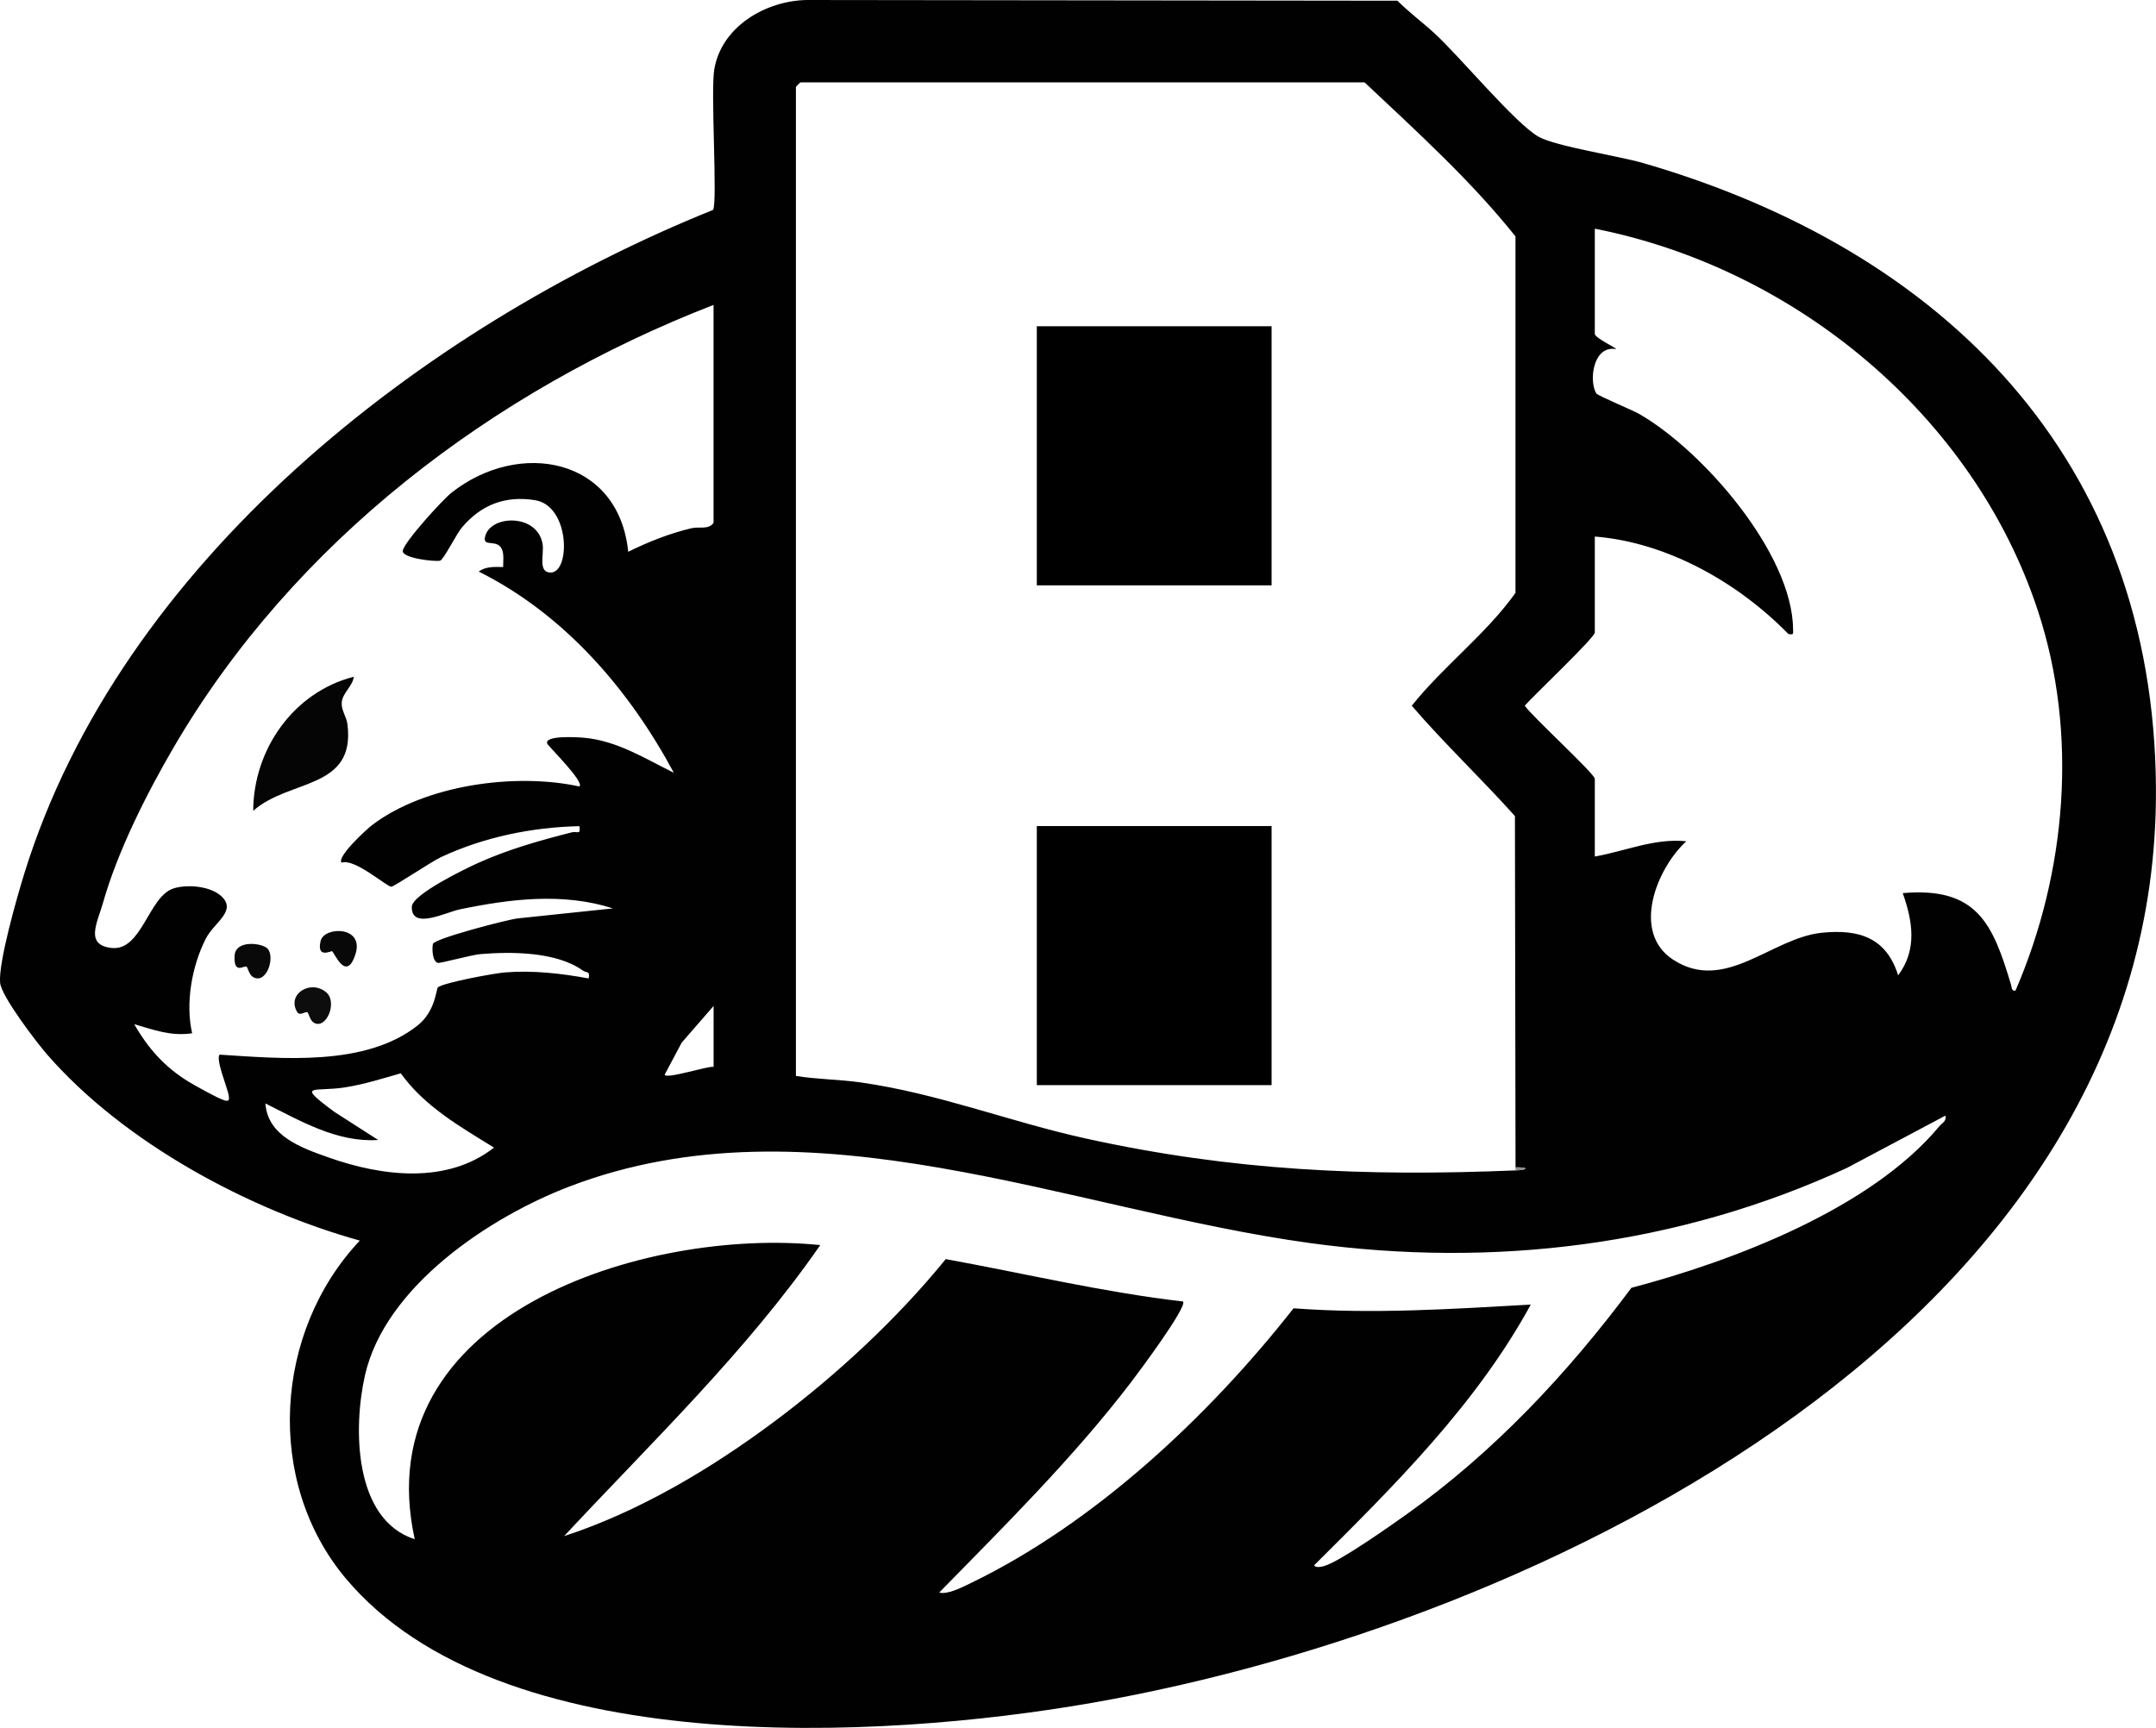 <svg xmlns="http://www.w3.org/2000/svg" id="Layer_1" data-name="Layer 1" viewBox="0 0 390.56 313.07"><defs><style>      .cls-1 {        fill: #050505;      }      .cls-2 {        fill: #010101;      }      .cls-3 {        fill: #8e8e8e;      }      .cls-4 {        fill: #0d0d0d;      }      .cls-5 {        fill: #080808;      }      .cls-6 {        fill: #090909;      }    </style></defs><g><g><path class="cls-1" d="M64.09,122.61c-.2,1.75-2.08,2.91-2.19,4.73-.08,1.33.87,2.54,1.04,3.87,1.5,11.92-10.54,9.87-17.07,15.69.03-11.14,7.34-21.53,18.22-24.29Z"></path><path class="cls-4" d="M55.69,183.41c-.34-.22-1.38.72-1.84-.03-1.98-3.24,2.39-6,5.24-3.6,2.11,1.77.02,6.78-2.21,5.53-.76-.42-.92-1.72-1.2-1.9Z"></path><path class="cls-6" d="M48.49,171.89c1.39,1.6-.22,6.5-2.64,5.14-.77-.43-.92-1.73-1.2-1.9-.43-.27-2.35,1.53-2.15-2,.17-2.94,5.09-2.27,5.99-1.24Z"></path><path class="cls-5" d="M60.17,172.34c-.17-.11-2.86,1.43-2.09-1.86.63-2.67,7.97-2.77,6.31,2.4s-3.8-.26-4.23-.54Z"></path></g><g><rect x="187.82" y="59.11" width="42.53" height="46.94"></rect><rect x="187.82" y="149.66" width="42.53" height="46.94"></rect></g></g><g><path class="cls-2" d="M65.19,224.77c-20.22-5.64-42.74-17.76-56.62-33.68-1.92-2.2-8.32-10.56-8.55-13.04-.34-3.68,3.13-15.75,4.4-19.84,17.44-56.24,71.93-98.88,124.75-120.18.85-1.38-.47-21.31.22-25.45,1.31-7.79,9.31-12.42,16.69-12.58l107.07.13c2.11,2.12,4.57,3.94,6.76,5.95,4.47,4.1,14.71,16.44,18.84,18.71,3.19,1.76,14.44,3.45,18.98,4.77,54.62,15.88,92.43,53.8,92.82,113.17.64,96.73-110.71,151.45-192.69,165.78-38.47,6.73-107.37,10.51-135.16-22.46-14.83-17.6-13.03-44.85,2.49-61.29ZM274.54,211.51l-.11-63.66c-6.07-6.78-12.82-13.16-18.69-19.99,5.72-7.16,13.38-12.88,18.79-20.44V42.83c-8.12-10.17-17.86-18.98-27.33-27.9h-102.19c-.06,0-.83.77-.83.83v179.18c3.9.62,7.89.62,11.8,1.18,14.12,2.02,26.84,7.09,40.67,10.14,26.61,5.87,50.72,6.92,77.89,5.79,2.44-.1,2.34-.62,0-.55ZM288.9,41.44v19.05c0,.73,3.88,2.52,3.87,2.76-4.21-.75-4.97,5.75-3.61,8.02.25.42,6.55,3.01,7.84,3.76,11.45,6.61,27.71,25.21,27.82,39.02,0,.86.13.95-.84.83-9.11-9.32-21.95-16.63-35.08-17.67v17.39c0,.92-11.24,11.56-12.69,13.25,1.26,1.9,12.69,12.34,12.69,13.25v14.08c5.53-.96,10.81-3.36,16.57-2.76-5.38,4.94-10,16.47-2.4,21.44,9.44,6.16,17.81-3.95,26.98-4.87,6.72-.68,11.66.89,13.8,7.72,3.48-4.65,2.64-9.79.83-14.9,13.47-1.17,16.32,5.57,19.61,16.57.16.52.1,1.26.82,1.09,9.25-21.41,11.4-46.58,4.03-68.9-11.67-35.36-44.01-61.99-80.25-69.14ZM129.27,55.24c-40.02,15.54-76.05,42.88-97.86,80.25-4.87,8.35-10.14,18.82-12.76,28.11-.99,3.51-3.36,7.63,1.58,8.15,5.49.58,6.68-9.39,11.24-10.8,2.56-.79,6.96-.41,8.88,1.67,2.36,2.57-1.58,4.54-3.07,7.45-2.52,4.93-3.73,11.71-2.47,17.14-3.93.56-6.88-.62-10.49-1.65,2.49,4.36,5.51,7.75,9.78,10.38,1.22.75,5.4,3.08,6.53,3.41.83.25.92-.05.82-.81-.17-1.27-2.45-6.67-1.66-7.46,11.24.71,26.43,2.19,35.86-5.29,3.3-2.62,3.35-6.67,3.69-6.92,1.2-.88,10.18-2.53,12.11-2.69,5.12-.41,10.18.18,15.18,1.09.32-1.42-.39-.96-1.04-1.43-4.78-3.41-12.85-3.45-18.56-2.98-1.46.12-7.32,1.69-7.7,1.6-1.02-.25-1.1-2.64-.9-3.45.23-.94,13.41-4.4,15.38-4.62l17.23-1.81c-9.08-2.9-18.56-1.72-27.72.17-2.55.52-8.82,3.81-8.72-.46.06-2.25,9.75-6.92,11.94-7.91,5.56-2.51,11.19-4.09,17.08-5.59.92-.23,1.62.56,1.34-1.11-8.6.2-17.24,1.96-25.05,5.6-1.75.82-8.45,5.31-9.01,5.37-.78.07-6.67-5.22-9.02-4.35-.91-1.07,4.48-6.02,5.57-6.85,9.62-7.28,25.95-9.48,37.51-6.96,1-.77-5.61-7.28-5.81-7.73-.69-1.6,5.6-1.19,6.63-1.1,5.98.53,11.08,3.78,16.29,6.35-8.11-15.09-19.81-28.7-35.34-36.45,1.22-.96,2.95-.86,4.42-.82-.03-1.07.21-2.33-.27-3.32-.84-1.72-3.27-.35-3.05-1.93.59-4.26,9.59-4.61,10.47,1.14.28,1.83-.91,5.16,1.51,5.1,3.54-.09,3.46-12.09-2.89-13.11-5.41-.86-9.75.83-13.23,4.93-1.02,1.2-3.31,5.83-3.96,6.03-.71.22-6.99-.39-6.76-1.82.25-1.57,7.18-9.2,8.84-10.51,12.27-9.67,30.28-6.35,31.99,10.72,3.69-1.82,7.44-3.31,11.46-4.27,1.39-.33,3.08.33,4-.97v-39.48ZM129.27,193.29v-11.04l-5.78,6.65-3.07,5.77c-.02.99,8-1.63,8.84-1.37ZM48.08,199.91c.4,5.97,6.66,8.1,11.46,9.8,9.66,3.42,21.41,4.89,29.95-1.79-6.18-3.83-12.55-7.43-16.89-13.46-3.3.94-6.64,2-10.04,2.54-5.7.9-9.17-.87-1.95,4.47l7.9,5.07c-7.42.48-14.05-3.43-20.43-6.62ZM352.42,202.12l-17.85,9.48c-30.51,14.08-63.93,18.18-97.22,13.62-43.69-5.99-90.54-26.95-134.18-10.26-14.53,5.56-33.39,18.1-37.05,34.19-2.15,9.44-2.09,26.15,9.01,29.72-8.98-40.79,41.92-56.52,73.46-53.29-13.38,19.31-30.46,35.6-46.4,52.73,13.58-4.43,26.66-12.24,38.07-20.75,11.23-8.38,22.29-18.64,31.06-29.44,14.32,2.6,28.53,6.01,43,7.68.74,1.05-8.08,12.86-9.41,14.6-10.37,13.59-22.83,25.93-34.77,38.13,1.46.42,4.03-.9,5.55-1.63,22.58-10.87,43.31-30.34,58.64-49.87,14.34,1.09,28.66.13,42.97-.67-9.88,18.1-24.73,32.8-39.22,47.21.15.56,1.37.28,1.81.15,2.84-.81,12.02-7.3,14.93-9.37,15.79-11.24,29.17-25.54,40.71-41.03,18.3-4.81,43.38-14.31,55.78-29.27.52-.62,1.34-.89,1.1-1.93Z"></path><path class="cls-3" d="M274.54,211.51c2.34-.07,2.44.45,0,.55v-.55Z"></path></g></svg>